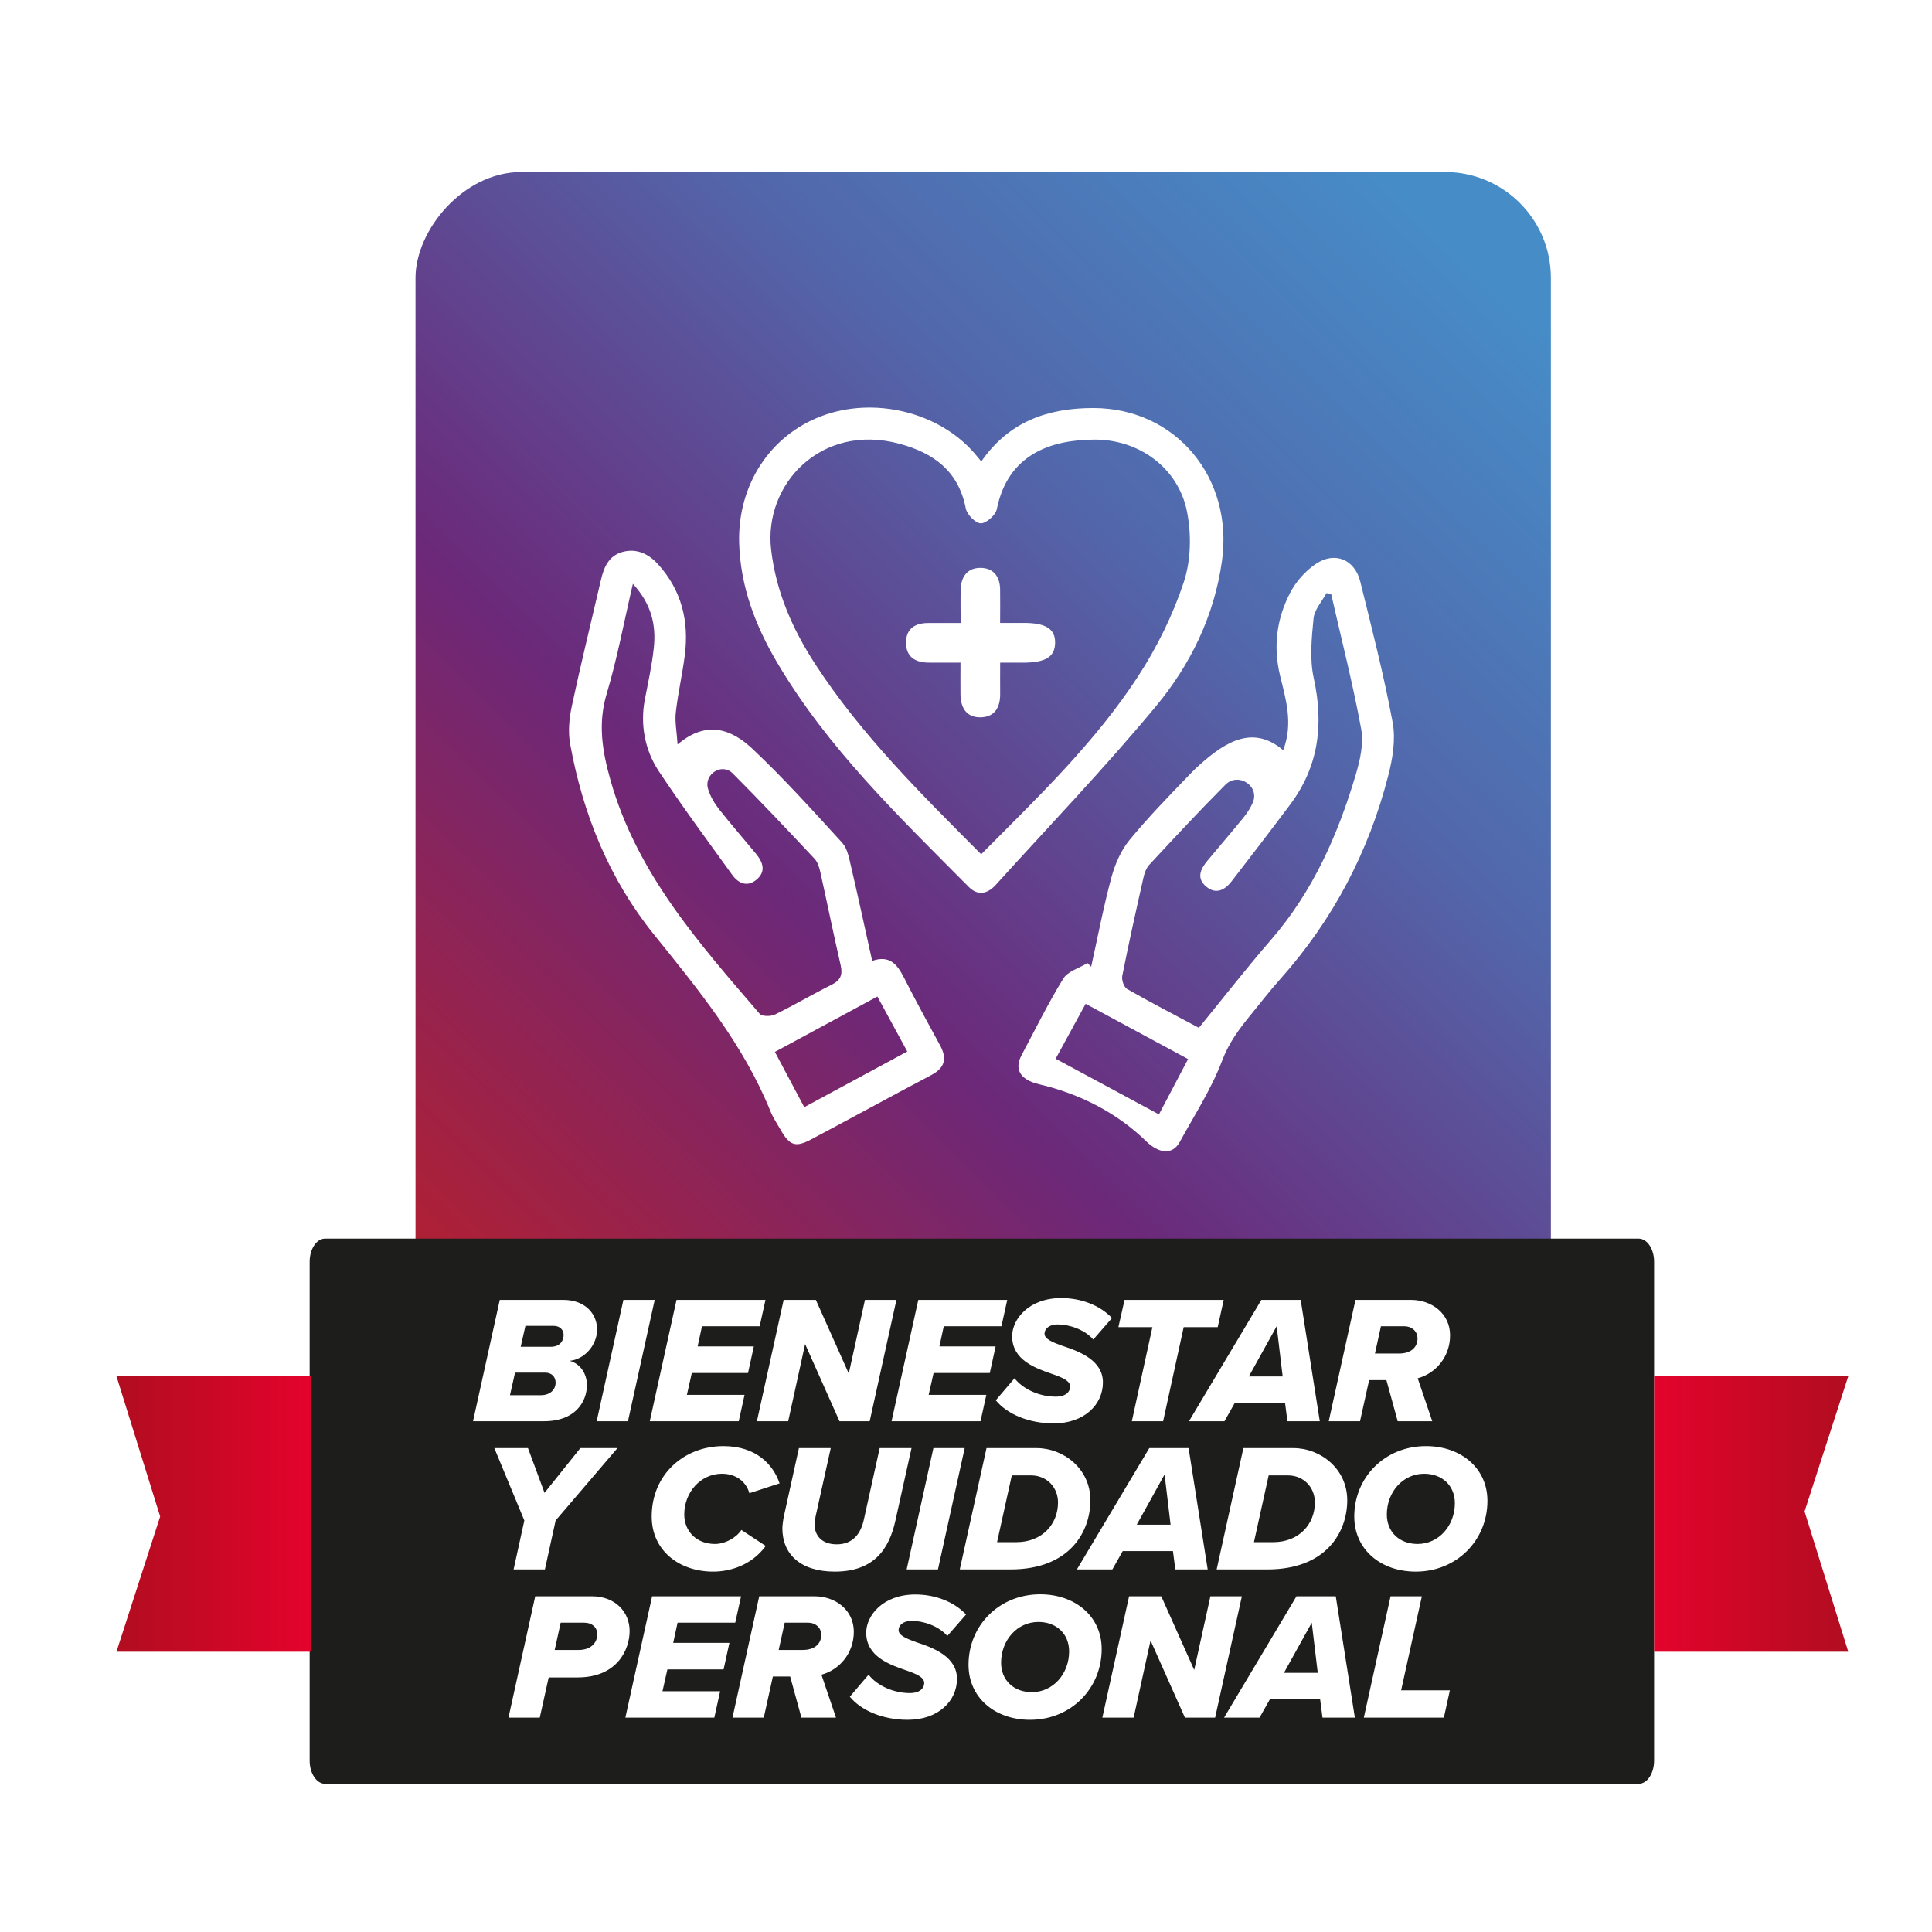 <svg width="730" height="730" viewBox="0 0 730 730" fill="none" xmlns="http://www.w3.org/2000/svg">
<rect width="730" height="730" fill="white"/>
<rect width="429" height="502" rx="40" transform="matrix(1 0 0 -1 156.998 567)" fill="url(#paint0_linear_7786_4323)"/>
<path d="M619.172 468H122.828C119.609 468 117 471.921 117 476.758V665.242C117 670.079 119.609 674 122.828 674H619.172C622.391 674 625 670.079 625 665.242V476.758C625 471.921 622.391 468 619.172 468Z" fill="#1D1D1B"/>
<path d="M698.367 624.098H625V520H698.367L681.854 571.101L698.367 624.098Z" fill="url(#paint1_linear_7786_4323)"/>
<path d="M44.001 520L117.367 520L117.367 624.098L44.001 624.098L60.513 572.996L44.001 520Z" fill="url(#paint2_linear_7786_4323)"/>
<path d="M205.609 537H178.734L188.838 491.155H212.757C221.349 491.155 225.61 496.653 225.61 502.358C225.61 508.338 220.73 513.699 215.231 514.18C219.562 515.349 221.761 519.404 221.761 523.322C221.761 529.577 217.431 537 205.609 537ZM212.963 504.352C212.963 502.565 211.588 500.984 209.252 500.984H198.529L196.742 508.888H208.014C211.795 508.888 212.963 506.414 212.963 504.352ZM209.939 522.429C209.939 520.298 208.495 518.648 206.021 518.648H194.611L192.687 527.171H204.371C207.877 527.171 209.939 525.04 209.939 522.429ZM237.273 537H225.451L235.555 491.155H247.377L237.273 537ZM279.131 537H245.521L255.625 491.155H289.235L287.036 501.121H265.247L263.598 508.751H284.836L282.637 518.786H261.398L259.542 527.034H281.331L279.131 537ZM328.61 537H317.201L304.21 507.857L297.818 537H285.996L296.099 491.155H308.265L320.706 518.992L326.823 491.155H338.714L328.61 537ZM370.485 537H336.874L346.978 491.155H380.589L378.389 501.121H356.601L354.951 508.751H376.19L373.991 518.786H352.752L350.896 527.034H372.685L370.485 537ZM376.25 529.096L383.329 520.779C386.628 524.972 392.814 527.721 398.932 527.721C402.849 527.721 404.362 525.728 404.362 523.941C404.362 521.741 401.475 520.504 397.488 519.129C391.096 516.93 382.436 513.837 382.436 504.901C382.436 498.372 388.828 490.467 400.994 490.467C408.417 490.467 415.565 493.148 420.17 498.028L413.091 506.139C409.723 502.29 403.949 500.434 399.619 500.434C396.457 500.434 394.67 502.083 394.67 503.939C394.67 505.932 397.626 507.17 401.475 508.544C408.004 510.675 416.734 514.043 416.734 522.36C416.734 530.677 409.723 537.825 398.107 537.825C388.759 537.825 380.511 534.319 376.25 529.096ZM439.485 537H427.663L435.43 501.465H422.576L424.913 491.155H462.373L460.105 501.465H447.252L439.485 537ZM498.677 537H486.442L485.549 530.058H466.578L462.66 537H449.257L476.613 491.155H491.46L498.677 537ZM484.655 520.092L482.387 501.121L471.871 520.092H484.655ZM541.172 537H528.113L523.851 521.466H517.322L513.885 537H502.063L512.167 491.155H533.062C540.966 491.155 547.908 496.31 547.908 504.558C547.908 512.737 542.409 518.992 535.674 520.779L541.172 537ZM519.521 511.431H528.663C532.924 511.431 535.605 509.232 535.605 505.726C535.605 502.977 533.405 501.121 530.587 501.121H521.789L519.521 511.431ZM205.885 593H194.062L198.118 574.511L186.777 547.155H199.492L205.747 564.063L219.288 547.155H233.309L209.94 574.511L205.885 593ZM246.24 572.999C246.24 556.984 258.612 546.399 273.321 546.399C285.693 546.399 292.154 553.341 294.56 560.489L283.15 564.201C281.844 559.596 277.858 556.846 272.771 556.846C264.798 556.846 258.544 563.788 258.544 572.243C258.544 578.429 263.011 583.377 270.16 583.377C273.871 583.377 278.064 581.178 280.126 578.085L289.336 584.133C283.837 591.625 275.589 593.825 269.472 593.825C256.55 593.825 246.24 585.783 246.24 572.999ZM315.412 593.825C302.284 593.825 295.617 587.089 295.617 577.466C295.617 576.71 295.823 574.442 296.305 572.38L301.872 547.155H313.9L308.195 572.861C307.921 574.098 307.783 575.267 307.783 576.16C307.852 580.147 310.464 583.515 316.169 583.515C322.217 583.515 325.241 579.528 326.41 574.167L332.39 547.155H344.418L338.369 574.373C335.964 585.508 330.053 593.825 315.412 593.825ZM354.402 593H342.58L352.684 547.155H364.506L354.402 593ZM372.753 547.155H391.655C401.828 547.155 412 554.922 412 566.881C412 578.703 404.233 593 381.826 593H362.649L372.753 547.155ZM376.74 582.69H384.026C393.854 582.69 399.766 575.817 399.766 567.706C399.766 562.001 395.573 557.465 389.524 557.465H382.307L376.74 582.69ZM456.322 593H444.088L443.194 586.058H424.224L420.306 593H406.903L434.259 547.155H449.105L456.322 593ZM442.301 576.092L440.033 557.121L429.516 576.092H442.301ZM469.812 547.155H488.714C498.887 547.155 509.059 554.922 509.059 566.881C509.059 578.703 501.292 593 478.885 593H459.709L469.812 547.155ZM473.799 582.69H481.085C490.914 582.69 496.825 575.817 496.825 567.706C496.825 562.001 492.632 557.465 486.583 557.465H479.366L473.799 582.69ZM511.71 572.999C511.71 558.221 523.257 546.399 538.791 546.399C551.919 546.399 562.023 554.647 562.023 567.087C562.023 581.934 550.475 593.825 534.942 593.825C521.814 593.825 511.71 585.577 511.71 572.999ZM549.719 567.981C549.719 561.314 544.908 556.846 538.103 556.846C530.062 556.846 524.013 563.788 524.013 572.243C524.013 578.91 528.824 583.377 535.629 583.377C543.671 583.377 549.719 576.435 549.719 567.981ZM203.947 649H192.125L202.229 603.155H223.673C232.471 603.155 237.901 609.066 237.901 616.283C237.901 623.019 233.434 633.81 218.243 633.81H207.315L203.947 649ZM209.583 623.431H218.725C223.055 623.431 225.667 620.888 225.667 617.52C225.667 614.908 223.742 613.121 220.649 613.121H211.851L209.583 623.431ZM269.902 649H236.291L246.395 603.155H280.006L277.806 613.121H256.018L254.368 620.751H275.607L273.407 630.786H252.169L250.313 639.034H272.102L269.902 649ZM315.876 649H302.816L298.555 633.466H292.025L288.588 649H276.766L286.87 603.155H307.765C315.669 603.155 322.611 608.31 322.611 616.558C322.611 624.737 317.113 630.992 310.377 632.779L315.876 649ZM294.225 623.431H303.366C307.628 623.431 310.308 621.232 310.308 617.726C310.308 614.977 308.109 613.121 305.291 613.121H296.493L294.225 623.431ZM321.108 641.096L328.188 632.779C331.487 636.972 337.673 639.721 343.79 639.721C347.708 639.721 349.22 637.728 349.22 635.941C349.22 633.741 346.334 632.504 342.347 631.129C335.955 628.93 327.294 625.837 327.294 616.901C327.294 610.372 333.687 602.467 345.852 602.467C353.276 602.467 360.424 605.148 365.029 610.028L357.95 618.139C354.582 614.29 348.808 612.434 344.478 612.434C341.316 612.434 339.529 614.083 339.529 615.939C339.529 617.932 342.485 619.17 346.334 620.544C352.863 622.675 361.592 626.043 361.592 634.36C361.592 642.677 354.582 649.825 342.966 649.825C333.618 649.825 325.37 646.319 321.108 641.096ZM365.953 628.999C365.953 614.221 377.5 602.399 393.034 602.399C406.162 602.399 416.266 610.647 416.266 623.087C416.266 637.934 404.719 649.825 389.185 649.825C376.057 649.825 365.953 641.577 365.953 628.999ZM403.963 623.981C403.963 617.314 399.152 612.846 392.347 612.846C384.305 612.846 378.257 619.788 378.257 628.243C378.257 634.91 383.068 639.377 389.872 639.377C397.914 639.377 403.963 632.435 403.963 623.981ZM459.13 649H447.72L434.73 619.857L428.337 649H416.515L426.619 603.155H438.785L451.226 630.992L457.343 603.155H469.234L459.13 649ZM511.933 649H499.699L498.805 642.058H479.835L475.917 649H462.514L489.87 603.155H504.716L511.933 649ZM497.912 632.092L495.644 613.121L485.127 632.092H497.912ZM545.562 649H515.32L525.423 603.155H537.246L529.41 638.69H547.831L545.562 649Z" fill="white"/>
<path d="M256.058 281.258C267.137 271.853 276.615 275.673 284.365 282.986C296.245 294.193 307.214 306.381 318.239 318.461C320.149 320.553 320.786 324.046 321.477 327.011C324.242 338.854 326.807 350.733 329.554 363.068C336.103 360.775 338.996 364.377 341.47 369.216C345.891 377.876 350.53 386.444 355.205 394.995C357.916 399.961 357.042 403.472 351.894 406.201C336.704 414.224 321.641 422.483 306.45 430.542C300.556 433.671 298.337 432.834 294.971 426.922C293.643 424.575 292.097 422.319 291.096 419.845C280.909 394.649 263.972 374.037 247.144 353.171C230.189 332.178 220.257 307.655 215.436 281.167C214.617 276.637 215.035 271.616 216 267.068C219.42 251.077 223.331 235.196 227.024 219.26C228.152 214.421 229.935 210 235.229 208.545C240.613 207.071 245.143 209.345 248.618 213.184C257.55 222.989 260.425 234.777 258.733 247.73C257.805 254.898 256.168 261.993 255.349 269.179C254.949 272.708 255.713 276.383 256.022 281.276L256.058 281.258ZM239.122 220.624C235.683 235.36 233.191 248.949 229.243 262.102C225.823 273.49 227.588 283.914 230.699 294.884C240.632 330.013 264.099 356.373 287.058 383.079C287.949 384.098 291.224 384.098 292.77 383.352C300.01 379.822 306.978 375.693 314.2 372.091C317.584 370.399 318.475 368.361 317.638 364.705C314.946 353.007 312.563 341.237 309.961 329.521C309.561 327.757 308.961 325.756 307.797 324.5C297.609 313.64 287.385 302.797 276.87 292.246C276.852 292.228 276.816 292.191 276.797 292.173C272.686 288.135 265.864 292.573 267.538 298.086C268.393 300.924 269.884 303.471 271.776 305.872C276.27 311.548 281.054 317.024 285.657 322.609C288.295 325.81 289.55 329.321 285.802 332.414C282.346 335.27 278.98 333.778 276.688 330.595C267.301 317.588 257.75 304.708 248.891 291.336C243.651 283.423 241.85 273.727 243.633 264.412C244.889 257.918 246.326 251.405 247.035 244.838C247.963 236.215 246.198 228.283 239.122 220.588V220.624ZM292.788 397.45C296.554 404.527 300.065 411.149 303.885 418.335C317.293 411.094 329.918 404.272 342.816 397.305C338.869 390.046 335.266 383.443 331.519 376.53C318.221 383.715 305.723 390.465 292.806 397.45H292.788Z" fill="white"/>
<path d="M484.843 283.48C488.718 273.329 485.825 264.196 483.679 255.319C481.004 244.222 482.387 233.834 487.444 224.047C489.627 219.826 493.193 215.769 497.122 213.113C504.327 208.22 511.876 211.349 513.968 219.735C518.353 237.418 522.882 255.082 526.212 272.965C527.412 279.405 526.212 286.682 524.52 293.176C517.134 321.92 503.672 347.57 483.86 369.801C479.858 374.276 476.183 379.043 472.381 383.7C468.143 388.903 464.34 394.015 461.812 400.673C457.755 411.424 451.333 421.303 445.766 431.49C443.001 436.548 437.835 435.874 433.014 431.163C421.898 420.338 407.836 413.262 392.737 409.714C384.987 407.895 383.331 403.693 386.006 398.672C391.172 388.994 396.011 379.097 401.76 369.765C403.47 366.981 407.781 365.799 410.911 363.889C411.365 364.343 411.838 364.816 412.293 365.271C414.804 353.992 416.95 342.604 419.97 331.452C421.316 326.468 423.59 321.283 426.829 317.335C433.996 308.639 441.892 300.544 449.732 292.412C450.878 291.212 452.079 290.047 453.316 288.938C463.249 280.096 473.527 273.875 484.861 283.462L484.843 283.48ZM502.962 224.374L501.179 224.119C499.487 227.285 496.649 230.359 496.322 233.67C495.594 241.147 494.812 249.024 496.395 256.228C500.215 273.656 498.305 289.538 487.499 303.982C480.186 313.751 472.763 323.43 465.305 333.071C462.74 336.364 459.374 338.074 455.717 334.963C451.952 331.762 453.644 328.323 456.245 325.194C460.757 319.791 465.341 314.443 469.798 308.985C471.29 307.148 472.49 305.256 473.327 303.346C476.129 297.051 467.906 291.63 463.031 296.487L462.94 296.578C453.152 306.402 443.711 316.571 434.269 326.741C433.087 328.014 432.413 329.942 432.031 331.689C429.248 344.005 426.501 356.339 424.045 368.728C423.736 370.256 424.664 373.003 425.883 373.694C434.651 378.715 443.638 383.354 452.989 388.357C462.212 377.06 470.981 365.799 480.313 355.029C496.14 336.783 505.582 315.316 512.331 292.521C513.932 287.082 515.314 280.897 514.332 275.494C511.185 258.339 506.837 241.402 502.962 224.392V224.374ZM398.867 400.036C412.148 407.186 424.827 414.008 437.907 421.066C441.619 414.008 445.148 407.313 448.914 400.164C435.743 393.069 423.136 386.247 410.201 379.279C406.326 386.374 402.87 392.705 398.867 400.054V400.036Z" fill="white"/>
<path d="M370.793 174.346C381.253 159.247 395.97 154.171 413.053 154.171C444.179 154.135 466.191 180.495 461.698 212.113C458.751 232.87 449.764 251.208 436.757 266.871C417.473 290.102 396.534 311.951 376.25 334.345C373.158 337.747 369.519 338.638 365.99 335.073C339.757 308.603 312.742 282.771 293.586 250.243C285.381 236.326 279.742 221.482 279.287 205.145C278.686 183.279 290.948 164.614 310.25 157.282C330.206 149.696 354.693 155.627 368.227 171.29C368.901 172.072 369.537 172.873 370.774 174.346H370.793ZM370.72 322.793C392.114 301.272 413.762 280.569 430.099 255.428C437.23 244.458 443.197 232.324 447.308 219.917C450.019 211.694 450.201 201.725 448.472 193.157C445.143 176.748 430.353 166.014 413.489 166.105C397.044 166.178 380.816 171.654 376.632 192.411C376.177 194.649 372.666 197.759 370.592 197.741C368.61 197.741 365.353 194.412 364.917 192.102C362.17 177.912 352.655 171.09 339.775 167.652C310.231 159.756 288.51 183.024 291.366 207.638C293.24 223.738 299.534 237.909 308.194 251.189C325.531 277.75 347.943 299.889 370.702 322.757L370.72 322.793Z" fill="white"/>
<path d="M362.972 235.38C362.972 230.577 362.881 226.684 362.99 222.791C363.118 217.989 365.446 214.587 370.394 214.568C375.306 214.55 377.798 217.77 377.889 222.646C377.962 226.539 377.889 230.45 377.889 235.362C381.346 235.362 384.147 235.362 386.931 235.362C395.244 235.38 398.792 237.69 398.665 243.002C398.537 248.223 395.063 250.352 386.622 250.388C384.147 250.388 381.692 250.388 377.908 250.388C377.908 254.554 377.871 258.356 377.908 262.158C377.962 267.234 375.87 270.927 370.558 271.036C365.21 271.145 362.99 267.471 362.917 262.413C362.863 258.72 362.917 255.027 362.917 250.37C358.442 250.37 354.586 250.407 350.729 250.37C345.617 250.297 342.233 248.023 342.342 242.602C342.452 237.472 345.799 235.435 350.62 235.398C354.313 235.38 358.024 235.398 362.917 235.398L362.972 235.38Z" fill="white"/>
<defs>
<linearGradient id="paint0_linear_7786_4323" x1="13.5" y1="60.5" x2="407" y2="467" gradientUnits="userSpaceOnUse">
<stop stop-color="#B61F2E"/>
<stop offset="0.365" stop-color="#6C2879"/>
<stop offset="0.699" stop-color="#5267AB"/>
<stop offset="1" stop-color="#468DC8"/>
</linearGradient>
<linearGradient id="paint1_linear_7786_4323" x1="625" y1="463.251" x2="698.367" y2="463.251" gradientUnits="userSpaceOnUse">
<stop stop-color="#E4032C"/>
<stop offset="1" stop-color="#B10D20"/>
</linearGradient>
<linearGradient id="paint2_linear_7786_4323" x1="117.367" y1="680.847" x2="44.001" y2="680.847" gradientUnits="userSpaceOnUse">
<stop stop-color="#E4032C"/>
<stop offset="1" stop-color="#B10D20"/>
</linearGradient>
</defs>
</svg>

